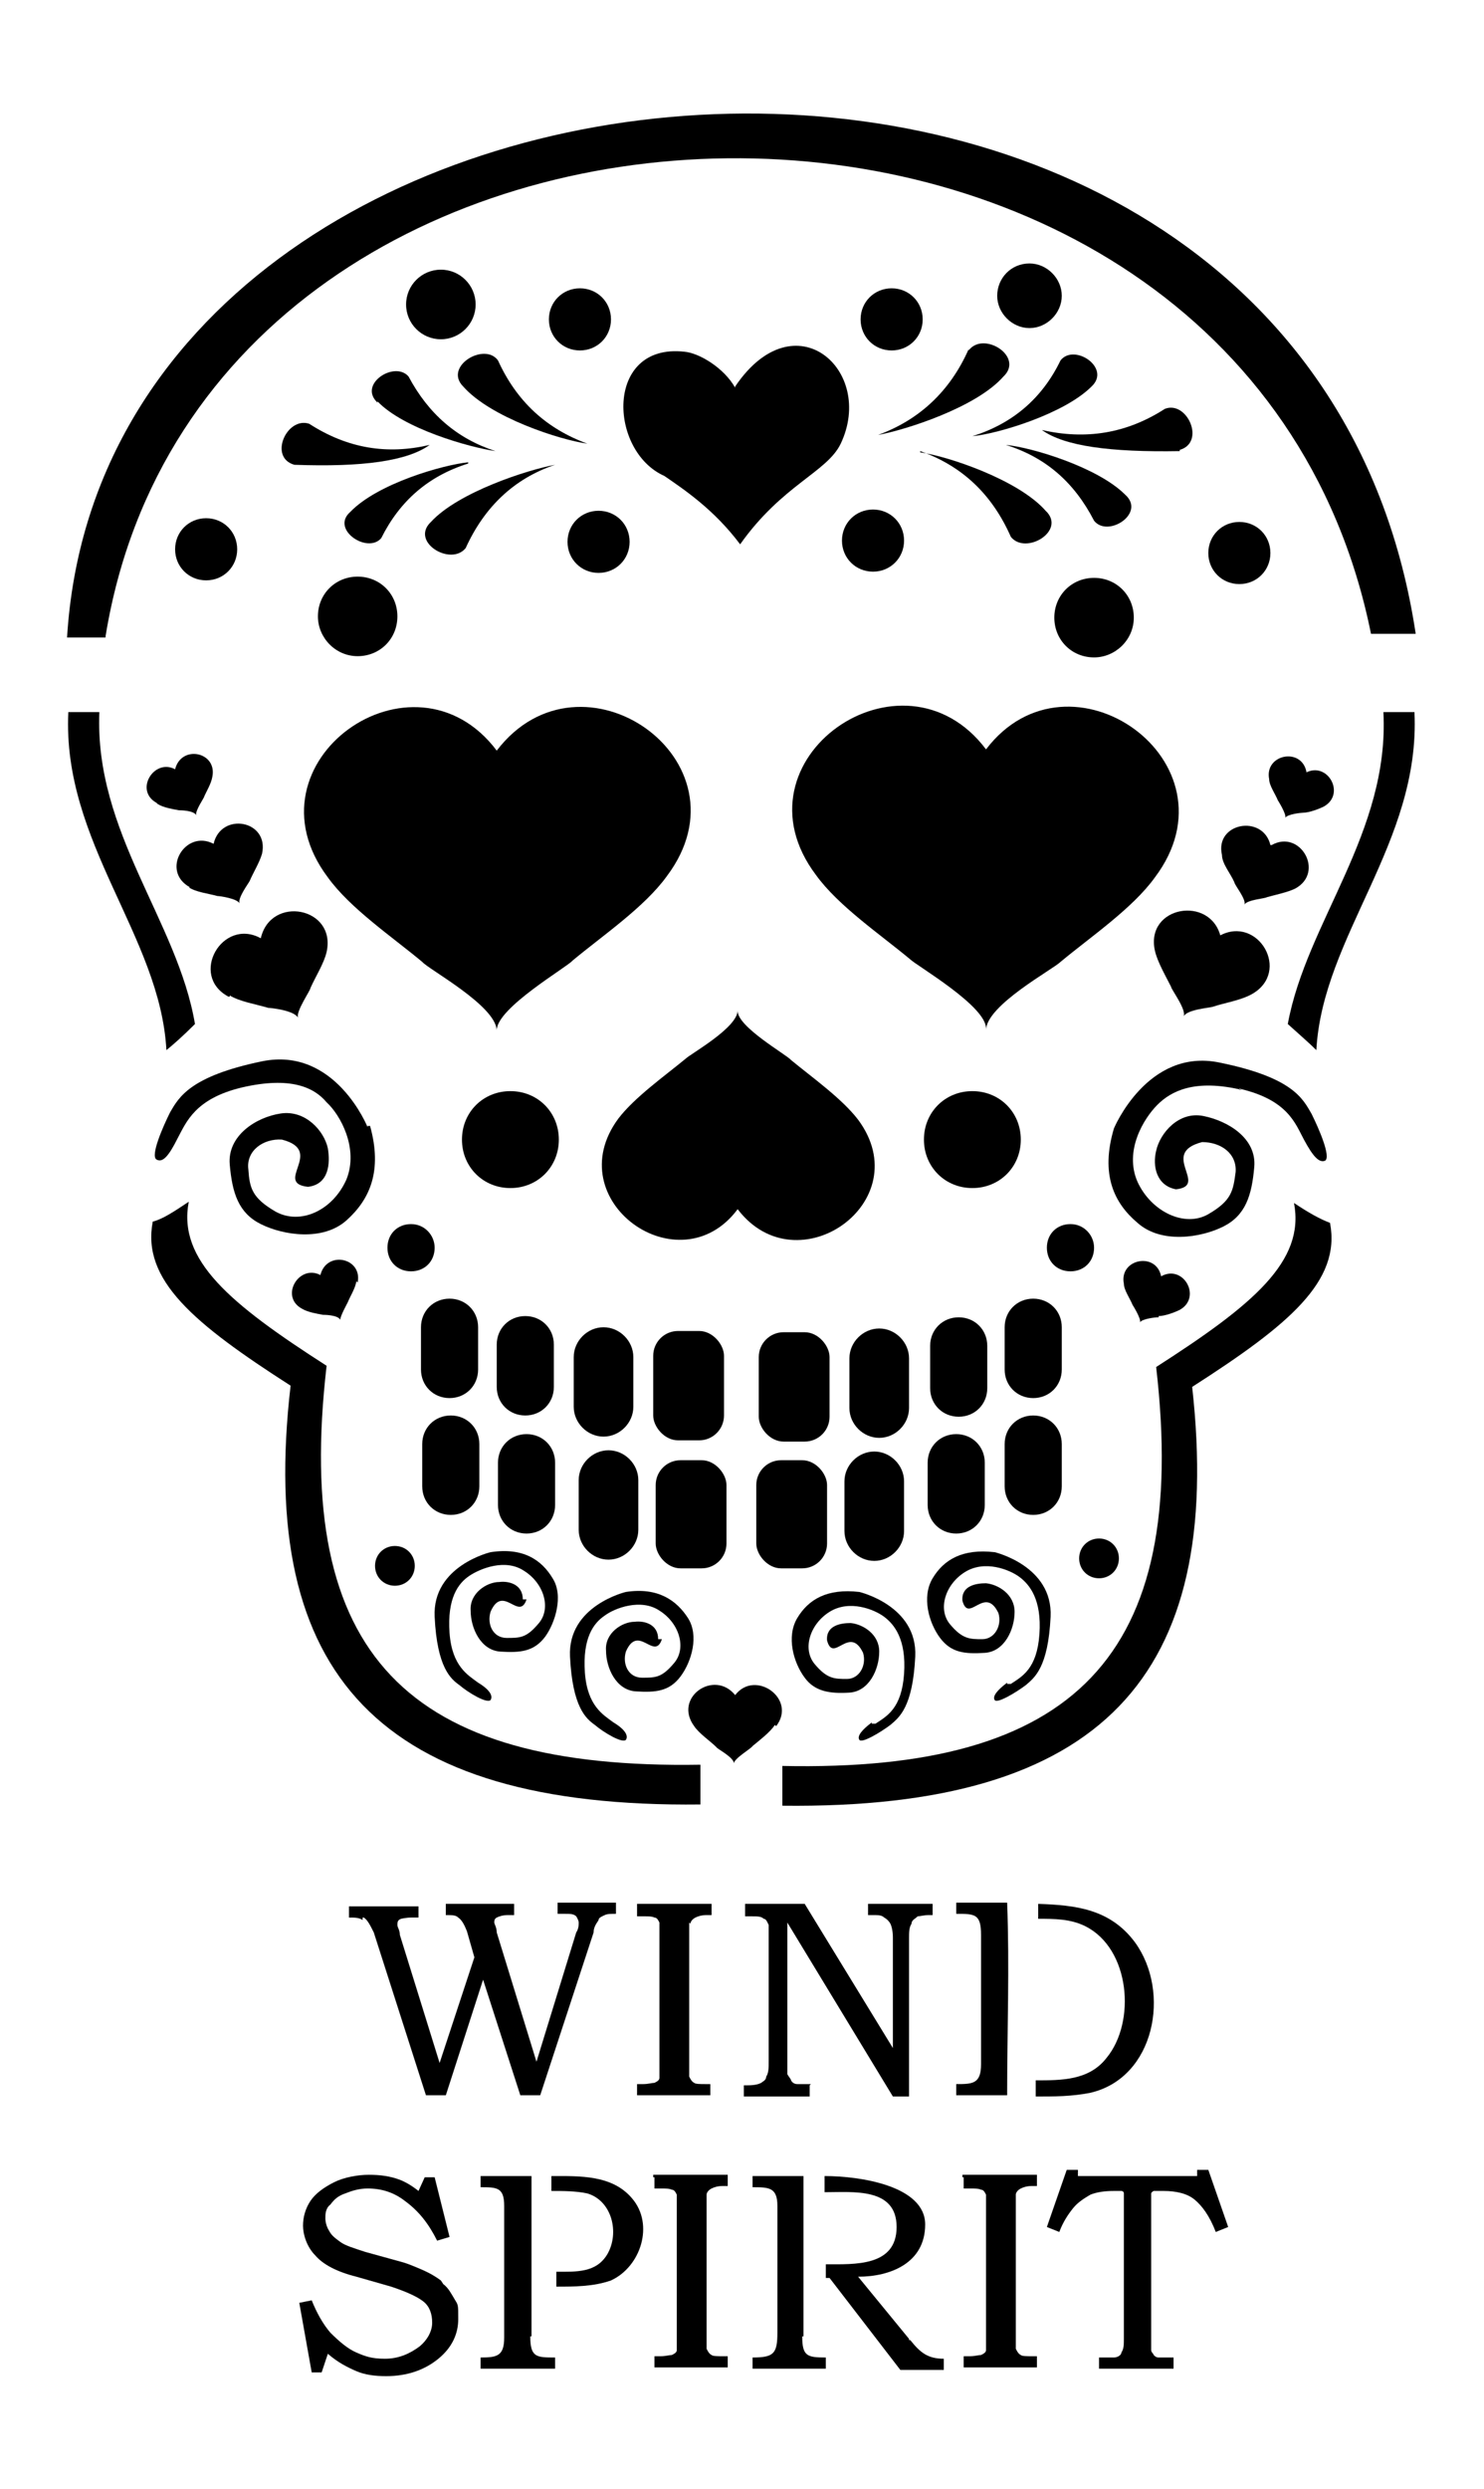 <?xml version="1.0" encoding="UTF-8"?>
<svg id="Livello_1" data-name="Livello 1" xmlns="http://www.w3.org/2000/svg" version="1.1" viewBox="0 0 119.5 200.3">
  <defs>
    <style>
      .cls-1 {
        fill: #000;
        stroke-width: 0px;
      }
    </style>
  </defs>
  <g id="Capa_1" data-name="Capa 1">
    <path class="cls-1" d="M95,36.2c2.1-.6.6-4-1.2-3.3-3.1,2-6.4,2.5-9.9,1.7h0c1.8,1.3,5.5,1.8,11.1,1.7h0Z"/>
    <path class="cls-1" d="M85.4,29c-1.5,3.1-3.9,5.1-7.1,6.1,2.1-.2,7.4-1.8,9.6-4,1.6-1.5-1.4-3.5-2.5-2.1Z"/>
    <path class="cls-1" d="M82.9,21.2c-1.5,0-2.6,1.2-2.6,2.6s1.2,2.6,2.6,2.6,2.6-1.2,2.6-2.6-1.2-2.6-2.6-2.6Z"/>
    <path class="cls-1" d="M18.5,80.1c.8.5,2.1.7,3.1,1,.2,0,2.1.2,2.4.8-.2-.5,1-2.2,1-2.4.4-.9,1.1-2,1.3-2.9.8-3.6-4.5-4.6-5.3-1.1h0c-3.1-1.7-5.8,3-2.6,4.7h.1Z"/>
    <path class="cls-1" d="M88.1,41.9c1.1,1.4,4.2-.6,2.5-2.1-2.2-2.2-7.5-3.8-9.6-4,3.2,1,5.5,3,7.1,6.1Z"/>
    <path class="cls-1" d="M88.1,52.9c1.7,0,3.2-1.4,3.2-3.2s-1.4-3.2-3.2-3.2-3.2,1.4-3.2,3.2,1.4,3.2,3.2,3.2Z"/>
    <path class="cls-1" d="M78,28.1c-1.5,3.4-4,5.7-7.3,6.9,2.2-.4,7.9-2.2,10.1-4.7,1.7-1.6-1.6-3.7-2.8-2.1h0Z"/>
    <path class="cls-1" d="M74.1,36.3h0c3.4,1.2,5.8,3.5,7.3,6.9,1.2,1.5,4.5-.5,2.8-2.1-2.2-2.5-7.9-4.4-10.1-4.7h0Z"/>
    <path class="cls-1" d="M48.2,41.1c-1.4,0-2.5,1.1-2.5,2.5s1.1,2.5,2.5,2.5,2.5-1.1,2.5-2.5-1.1-2.5-2.5-2.5Z"/>
    <path class="cls-1" d="M25.6,49.6c0,1.7,1.4,3.2,3.2,3.2s3.2-1.4,3.2-3.2-1.4-3.2-3.2-3.2-3.2,1.4-3.2,3.2Z"/>
    <path class="cls-1" d="M37.5,44.1c1.5-3.3,3.9-5.6,7.2-6.7-2.2.4-7.8,2.2-10,4.6h0c-1.7,1.6,1.6,3.6,2.8,2.1Z"/>
    <circle class="cls-1" cx="35.5" cy="24.5" r="2.8"/>
    <path class="cls-1" d="M71.8,23.2c-1.4,0-2.5,1.1-2.5,2.5s1.1,2.5,2.5,2.5,2.5-1.1,2.5-2.5-1.1-2.5-2.5-2.5Z"/>
    <path class="cls-1" d="M37.7,37.2c-2,.2-7.3,1.7-9.5,4-1.6,1.4,1.4,3.4,2.5,2.1,1.5-3,3.8-5,7-6h0Z"/>
    <path class="cls-1" d="M67.8,43.5c0,1.4,1.1,2.5,2.5,2.5s2.5-1.1,2.5-2.5-1.1-2.5-2.5-2.5-2.5,1.1-2.5,2.5Z"/>
    <path class="cls-1" d="M59.2,31.2c-.9-1.6-2.9-2.8-4.1-2.9-6.4-.7-6.1,8-1.6,10,1.6,1.1,4,2.7,6.1,5.5,3.4-4.8,7-5.8,8.1-8.1,2.8-5.9-3.7-11.7-8.5-4.6h0Z"/>
    <path class="cls-1" d="M46.7,23.2c-1.4,0-2.5,1.1-2.5,2.5s1.1,2.5,2.5,2.5,2.5-1.1,2.5-2.5-1.1-2.5-2.5-2.5Z"/>
    <path class="cls-1" d="M40.1,29h0c-1.1-1.5-4.4.5-2.8,2.1,2.2,2.5,7.8,4.3,10,4.6-3.3-1.2-5.7-3.4-7.2-6.7Z"/>
    <path class="cls-1" d="M42.1,128.7c0-1.2-1.1-1.5-1.9-1.4-1,0-2.4.9-2.3,2.3,0,1.4.8,3.2,2.4,3.3s2.7,0,3.6-1.2c.8-1.1,1.5-3.3.6-4.7-.9-1.5-2.4-2.5-5-2.1h0s-4.7,1.1-4.5,5.2,1.3,5,2,5.5c.7.6,2.2,1.5,2.5,1.2.2-.3,0-.8-1-1.4-.8-.6-2.1-1.3-2.3-4-.2-2.8.7-4,1.6-4.6s2.9-1.4,4.4-.4c1.6,1,2.2,3,1.2,4.2s-1.5,1.2-2.6,1.2-1.6-1.1-1.3-2.1c1-2.3,2.3.8,2.9-1h-.3Z"/>
    <path class="cls-1" d="M30.4,32.3c2.1,2.2,7.4,3.7,9.5,4-3.1-1-5.4-3-7-6h0c-1.1-1.3-4.1.6-2.5,2.1h0Z"/>
    <path class="cls-1" d="M53,131.9c0-1.2-1.1-1.5-1.9-1.4-1,0-2.4.9-2.3,2.3,0,1.4.8,3.2,2.4,3.3,1.6.1,2.7,0,3.6-1.2s1.5-3.3.6-4.7-2.4-2.5-5-2.1h0s-4.7,1.1-4.5,5.2,1.3,5,2,5.5c.7.6,2.2,1.5,2.5,1.2.2-.3,0-.8-1-1.4-.8-.6-2.1-1.3-2.3-4-.2-2.8.7-4,1.6-4.6.8-.6,2.9-1.4,4.4-.4,1.6,1,2.2,3,1.2,4.2s-1.5,1.2-2.6,1.2-1.6-1.1-1.3-2.1c1-2.3,2.3.8,2.9-1h-.3Z"/>
    <path class="cls-1" d="M31.8,124.4c-.9,0-1.6.7-1.6,1.6s.7,1.6,1.6,1.6,1.6-.7,1.6-1.6-.7-1.6-1.6-1.6Z"/>
    <path class="cls-1" d="M70.2,138.6c-.8.6-1.2,1.1-1,1.4.2.3,1.7-.6,2.5-1.2.7-.6,1.8-1.4,2-5.5s-4.5-5.2-4.5-5.2c-2.6-.3-4.1.6-5,2.1h0c-.9,1.5-.3,3.6.6,4.8.8,1.1,2,1.3,3.6,1.2s2.4-1.9,2.4-3.3-1.3-2.2-2.3-2.3c-.8,0-2,.2-1.9,1.4.5,1.9,1.8-1.3,2.9,1,.3,1-.3,2.1-1.3,2.1s-1.6,0-2.6-1.2-.4-3.2,1.2-4.2,3.6-.2,4.4.4c.8.6,1.8,1.8,1.6,4.6-.2,2.8-1.4,3.4-2.3,4h-.3Z"/>
    <path class="cls-1" d="M35,100.4c0-1-.8-1.9-1.9-1.9s-1.9.8-1.9,1.9.8,1.9,1.9,1.9,1.9-.8,1.9-1.9Z"/>
    <path class="cls-1" d="M81.1,135.4c-.8.6-1.2,1.1-1,1.4.2.3,1.7-.6,2.5-1.2.7-.6,1.8-1.4,2-5.5s-4.5-5.2-4.5-5.2c-2.6-.3-4.1.6-5,2.1h0c-.9,1.5-.3,3.6.6,4.8s2,1.3,3.6,1.2,2.4-1.9,2.4-3.3-1.3-2.2-2.3-2.3c-.8,0-2,.2-1.9,1.4.5,1.9,1.8-1.3,2.9,1,.3,1-.3,2.1-1.3,2.1s-1.6,0-2.6-1.2-.4-3.2,1.2-4.2,3.6-.2,4.4.4c.8.6,1.8,1.8,1.6,4.6-.2,2.8-1.4,3.4-2.3,4h-.3Z"/>
    <path class="cls-1" d="M99.8,87.6c3.9.9,4.5,2.8,5.2,4.1.7,1.3,1.2,1.9,1.7,1.7.5-.3-.5-2.6-1.1-3.8-.7-1.2-1.5-2.9-7.4-4.1-5.8-1.2-8.5,5.3-8.5,5.3h0c-1.1,3.7,0,6,1.9,7.6,1.9,1.7,5.1,1.2,6.9.3,1.8-.9,2.3-2.5,2.5-4.8s-2.1-3.7-4.1-4.1-3.5,1.4-3.8,2.8c-.3,1.2,0,2.8,1.6,3.1,2.7-.3-1.4-2.9,2.1-3.8,1.5,0,2.8.9,2.7,2.4-.2,1.5-.3,2.3-2.2,3.4s-4.6-.2-5.7-2.6c-1.1-2.5.5-5.1,1.6-6.2s3-2.1,6.8-1.2h-.2Z"/>
    <path class="cls-1" d="M8.5,51.2C16.7.8,99.9-.9,110.4,51h3.6C105-8.6,8.6-1,5.4,51.3h3.1,0Z"/>
    <path class="cls-1" d="M93.3,105.9c.5,0,1.3-.3,1.7-.5,1.8-1,.3-3.7-1.5-2.7-.4-2-3.4-1.4-3,.6,0,.5.5,1.2.7,1.7,0,0,.7,1.1.6,1.4.2-.3,1.3-.4,1.4-.4h.1Z"/>
    <path class="cls-1" d="M16.6,46.7c1.4,0,2.5-1.1,2.5-2.5s-1.1-2.5-2.5-2.5-2.5,1.1-2.5,2.5,1.1,2.5,2.5,2.5Z"/>
    <path class="cls-1" d="M28.8,103.2c.4-2-2.5-2.6-3-.6-1.7-.9-3.3,1.7-1.5,2.7.5.3,1.2.4,1.7.5.1,0,1.2,0,1.4.4,0-.3.5-1.2.6-1.4.2-.5.6-1.1.7-1.7h0Z"/>
    <path class="cls-1" d="M53.7,70.5c7-9.3-6.9-19-13.7-10.1h0c-6.7-8.9-20.6.9-13.6,10.2,1.8,2.5,5.2,4.8,7.6,6.8.5.6,5.9,3.5,6,5.5,0-1.8,5.7-5.1,6.1-5.6,2.4-2,5.8-4.3,7.6-6.8Z"/>
    <path class="cls-1" d="M29.6,90.7s-2.6-6.5-8.5-5.3h0c-5.8,1.2-6.7,2.9-7.4,4.1-.6,1.2-1.6,3.5-1.1,3.8s1-.3,1.7-1.7c.7-1.3,1.4-3.2,5.2-4.1,3.9-.9,5.8,0,6.8,1.2,1.1,1,2.6,3.7,1.6,6.2-1.1,2.5-3.7,3.7-5.7,2.6-1.9-1.1-2.1-1.9-2.2-3.4-.2-1.5,1.2-2.5,2.7-2.4,3.5.9-.7,3.5,2.1,3.8,1.7-.2,1.8-1.9,1.6-3.1-.3-1.4-1.8-3.1-3.8-2.8s-4.3,1.8-4.1,4.1.7,3.9,2.5,4.8,5,1.4,6.9-.3c1.9-1.7,2.9-4,1.9-7.6h-.2Z"/>
    <path class="cls-1" d="M12.7,64.7c.5.3,1.2.4,1.7.5.1,0,1.2,0,1.4.4-.1-.3.5-1.2.6-1.4.2-.5.6-1.1.7-1.7.4-2-2.5-2.6-3-.6-1.7-.9-3.3,1.7-1.5,2.7h0Z"/>
    <path class="cls-1" d="M42.4,115.4c-1.3,0-2.3,1-2.3,2.3v3.4c0,1.3,1,2.3,2.3,2.3s2.3-1,2.3-2.3v-3.4c0-1.3-1-2.3-2.3-2.3Z"/>
    <path class="cls-1" d="M42.3,105.9c-1.3,0-2.3,1-2.3,2.3v3.4c0,1.3,1,2.3,2.3,2.3s2.3-1,2.3-2.3v-3.4c0-1.3-1-2.3-2.3-2.3Z"/>
    <path class="cls-1" d="M41.1,87.8c-2.2,0-3.9,1.7-3.9,3.9s1.7,3.9,3.9,3.9,3.9-1.7,3.9-3.9-1.7-3.9-3.9-3.9Z"/>
    <path class="cls-1" d="M36.3,121.9c1.3,0,2.3-1,2.3-2.3v-3.4c0-1.3-1-2.3-2.3-2.3s-2.3,1-2.3,2.3v3.4c0,1.3,1,2.3,2.3,2.3Z"/>
    <path class="cls-1" d="M36.2,112.5c1.3,0,2.3-1,2.3-2.3v-3.4c0-1.3-1-2.3-2.3-2.3s-2.3,1-2.3,2.3v3.4c0,1.3,1,2.3,2.3,2.3Z"/>
    <path class="cls-1" d="M15.2,71.4c.6.4,1.6.5,2.3.7.2,0,1.6.2,1.8.6-.2-.4.7-1.6.8-1.8.3-.7.8-1.5,1-2.2.6-2.7-3.3-3.4-3.9-.8-2.3-1.2-4.3,2.2-1.9,3.5h0Z"/>
    <path class="cls-1" d="M42.8,188v-12.9h-4.1v.9c1.3,0,1.9,0,1.9,1.5v10.6c0,1.5-.6,1.6-1.9,1.6v.9h6v-.9c-1.5,0-2,0-2-1.7h0Z"/>
    <path class="cls-1" d="M35.5,183.5c-.4-.3-.9-.6-1.6-.9-.7-.3-1.2-.5-1.6-.6l-2.9-.8c-.9-.3-1.6-.5-2-.8s-.7-.5-.9-.9c-.2-.3-.3-.7-.3-1s0-.8.4-1.1c.3-.4.6-.7,1.2-.9.5-.2,1.1-.4,1.8-.4,1.1,0,2.1.3,3,1,1.1.8,1.9,1.8,2.6,3.2l1-.3-1.2-4.8h-.8l-.5,1.1c-.5-.4-1-.7-1.5-.9-.8-.3-1.6-.4-2.5-.4s-2,.2-2.8.6c-.8.4-1.5.9-1.9,1.5s-.6,1.3-.6,2,.3,1.7,1,2.4c.6.7,1.7,1.3,3.3,1.7l2.8.8c1.2.4,2.1.8,2.6,1.2s.7,1,.7,1.7-.4,1.4-1,1.9c-.8.6-1.7,1-2.8,1s-1.6-.2-2.3-.5-1.4-.9-2.1-1.6c-.6-.7-1.1-1.6-1.5-2.6l-1,.2,1,5.6h.8l.5-1.5c.8.7,1.6,1.1,2.3,1.4.7.3,1.5.4,2.4.4,1.7,0,3.1-.5,4.2-1.4,1.1-.9,1.6-2,1.6-3.2s0-1.1-.3-1.6-.5-.9-.9-1.2l-.2-.3Z"/>
    <path class="cls-1" d="M29.3,154.3c.3.2.5.6.8,1.2l4.2,13.1h1.6l3-9.3,3,9.3h1.6l4.3-13.1c0-.5.3-.8.4-1,0-.2.3-.3.5-.4s.5-.1.9-.1v-.9h-4.7v.9h.6c.4,0,.7,0,.9.2,0,0,.2.3.2.5s0,.5-.2.8l-3.2,10.4-3.2-10.4c0-.4-.2-.7-.2-.8s0-.3.2-.4c.2-.1.5-.2.9-.2h.5v-.9h-5.5v.9c.5,0,.8,0,1,.2.3.2.5.6.7,1.1l.6,2.1-2.8,8.5-3.2-10.3c0-.4-.2-.6-.2-.8s0-.4.3-.5c0,0,.4-.1.8-.1h.6v-.9h-5.6v.9c.5,0,.8,0,1.1.2v-.2Z"/>
    <path class="cls-1" d="M62.5,138.9c1.7-2.2-1.7-4.6-3.3-2.5-1.7-2.1-5,.2-3.3,2.5h0c.4.6,1.3,1.2,1.8,1.7,0,.1,1.4.8,1.4,1.3,0-.4,1.4-1.2,1.5-1.4.6-.5,1.4-1.1,1.8-1.7h0Z"/>
    <path class="cls-1" d="M102.3,68c-.6-2.5-4.5-1.8-3.9.8,0,.7.7,1.5,1,2.2,0,.2,1,1.4.8,1.8.2-.4,1.7-.5,1.8-.6.7-.2,1.7-.4,2.3-.7,2.4-1.3.4-4.8-1.9-3.5h-.1Z"/>
    <path class="cls-1" d="M52.7,175.2v.9h.5c.4,0,.7,0,.9.1.2,0,.3.2.4.4,0,.2,0,.6,0,1.2v10.2c0,.5,0,.9,0,1.1,0,.2-.2.3-.4.4-.2,0-.5.1-.9.1h-.5v.9h5.9v-.9h-.4c-.4,0-.8,0-.9-.1-.2-.1-.3-.3-.4-.5,0-.2,0-.6,0-1.1v-10c0-.6,0-1.1,0-1.3,0-.2.2-.4.4-.5s.5-.2.9-.2h.4v-.9h-6v.2Z"/>
    <path class="cls-1" d="M55.6,154.8c0-.2.2-.4.4-.5s.5-.2.9-.2h.4v-.9h-6v1h.5c.4,0,.7,0,.9.1.2,0,.3.2.4.4,0,.2,0,.6,0,1.2v10.2c0,.5,0,.9,0,1.1,0,.2-.2.3-.4.4-.2,0-.5.1-.9.1h-.5v.9h5.9v-.9h-.4c-.4,0-.8,0-.9-.1-.2-.1-.3-.3-.4-.5,0-.2,0-.6,0-1.1v-10c0-.6,0-1.1,0-1.3h0Z"/>
    <path class="cls-1" d="M15.7,82.4c-1.4-8.3-8.1-15.4-7.7-25.1h-2.5c-.5,10.5,7.4,18,7.9,27.2.5-.4,1.3-1.1,2.3-2.1Z"/>
    <path class="cls-1" d="M105.2,62.1c-.4-2-3.4-1.4-3,.6,0,.5.5,1.2.7,1.7,0,0,.7,1.1.6,1.4.2-.3,1.3-.4,1.4-.4.5,0,1.3-.3,1.7-.5,1.8-1,.3-3.7-1.5-2.7h.1Z"/>
    <path class="cls-1" d="M56.4,145.2v-3.2c-23.6.4-32.8-8.8-30.1-32.1h0c-7.8-5-12-8.5-11.1-13.2-1.2.8-2.1,1.4-2.9,1.6-.9,4.7,3.3,8.2,11.1,13.2h0c-2.7,23.3,7.2,34,33,33.7Z"/>
    <path class="cls-1" d="M44.4,175.1h0v1.2c.9,0,2,0,2.9.2,2,.6,2.6,3.2,1.6,4.9-.9,1.5-2.5,1.4-4.1,1.4v1.2c1.4,0,3,0,4.4-.5,2.4-1.1,3.5-4.5,1.7-6.6-1.6-1.9-4.2-1.8-6.5-1.8h0Z"/>
    <path class="cls-1" d="M104.2,96.8c.9,4.7-3.3,8.2-11.1,13.2h0c2.7,23.3-6.6,32.6-30.1,32.1,0,1.2,0,2.3,0,3.2,25.7.3,35.6-10.4,33-33.7h0c7.8-5,12-8.5,11.1-13.2-.8-.3-1.7-.8-2.9-1.6Z"/>
    <path class="cls-1" d="M83.4,167.5v1.2c1.5,0,2.9,0,4.4-.3,5.2-1.2,6.5-8.1,3.6-12.1-2-2.7-4.8-3-7.8-3.1v1.2c1.3,0,2.6,0,3.8.6,3.6,1.8,4.1,7.7,1.7,10.6-1.4,1.8-3.6,1.8-5.7,1.8h0Z"/>
    <path class="cls-1" d="M96.4,174.6v.5h-9.6v-.5h-.9l-1.6,4.6,1,.4c.3-.8.7-1.4,1.1-1.9s.9-.8,1.4-1.1c.5-.2,1.1-.3,1.9-.3s.5,0,.6,0c0,0,.2,0,.2.2v11.6c0,.6,0,.9-.2,1.2,0,.2-.3.4-.6.4h-1.2v.9h6v-.9h-1.2c-.2,0-.3-.1-.4-.2,0-.1-.2-.2-.2-.4v-12.6s0-.1.2-.2h.8c1,0,1.9.2,2.5.7s1.2,1.3,1.7,2.6l1-.4-1.6-4.6h-.9Z"/>
    <path class="cls-1" d="M111.4,57.3c.5,9.7-6.2,16.9-7.7,25.1,1,.9,1.8,1.6,2.3,2.1.5-9.2,8.4-16.7,7.9-27.2h-2.5Z"/>
    <path class="cls-1" d="M64.7,188c0-3.8,0-8.4,0-12.9h-4.1v.9c1.3,0,2,0,2,1.5v10.2c0,1.7-.3,2-2,2v.9h5.9v-.9c-1.5,0-1.9-.1-1.9-1.7h0Z"/>
    <path class="cls-1" d="M65.3,167.7h-1.1c-.2,0-.4-.1-.5-.3,0-.1-.2-.3-.3-.5v-12.2l8.5,14h1.3v-12.7c0-.5,0-.9.2-1.2,0-.3.3-.4.5-.6.2,0,.5-.1.9-.1h.3v-.9h-5.2v.9h.4c.4,0,.7,0,.9.2.2.1.4.3.5.5s.2.6.2,1.1v8.9l-7.1-11.6h-4.8v1h.4c.6,0,.9,0,1.1.2.2,0,.3.3.4.5v10.9c0,.6,0,1-.2,1.3,0,.3-.3.4-.4.5-.2.1-.5.2-1.1.2h-.3v.9h5.3v-.9h0Z"/>
    <path class="cls-1" d="M73.2,188.2l-4.1-5c2.6,0,5.4-1.1,5.4-4.2s-5.2-3.9-8.1-3.9h0v1.3c2.3,0,5.8-.4,5.8,2.8s-3.4,3-5.7,3v1.1h.3l5.7,7.4h3.5v-.9c-1.3,0-1.9-.5-2.7-1.5h-.1Z"/>
    <path class="cls-1" d="M77,167.7v.9h4.1c0-5.2.2-10.3,0-15.5h-4.1v.9c1.5,0,2,0,2,1.7v10.4c0,1.6-.7,1.6-2,1.6h0Z"/>
    <path class="cls-1" d="M77.6,175.2v.9h.5c.4,0,.7,0,.9.1.2,0,.3.2.4.4,0,.2,0,.6,0,1.2v10.2c0,.5,0,.9,0,1.1,0,.2-.2.3-.4.4-.2,0-.5.1-.9.1h-.5v.9h5.9v-.9h-.4c-.4,0-.8,0-.9-.1-.2-.1-.3-.3-.4-.5,0-.2,0-.6,0-1.1v-10c0-.6,0-1.1,0-1.3,0-.2.2-.4.4-.5.2-.1.5-.2.9-.2h.4v-.9h-6v.2Z"/>
    <path class="cls-1" d="M78.3,95.6c2.2,0,3.9-1.7,3.9-3.9s-1.7-3.9-3.9-3.9-3.9,1.7-3.9,3.9,1.7,3.9,3.9,3.9Z"/>
    <path class="cls-1" d="M70.4,116.8c-1.3,0-2.4,1.1-2.4,2.4v4c0,1.3,1.1,2.4,2.4,2.4s2.4-1.1,2.4-2.4v-4c0-1.3-1.1-2.4-2.4-2.4Z"/>
    <path class="cls-1" d="M73.2,109.3c0-1.3-1.1-2.4-2.4-2.4s-2.4,1.1-2.4,2.4v4c0,1.3,1.1,2.4,2.4,2.4s2.4-1.1,2.4-2.4v-4Z"/>
    <path class="cls-1" d="M59.4,97.3c4.8,6.3,14.6-.6,9.7-7.2-1.3-1.7-3.7-3.4-5.4-4.8h0c-.3-.4-4.4-2.7-4.3-4,0,1.4-3.8,3.5-4.2,3.9-1.7,1.4-4.1,3.1-5.4,4.8-4.9,6.6,4.9,13.6,9.6,7.3Z"/>
    <rect class="cls-1" x="61.1" y="107.2" width="5.7" height="8.8" rx="2" ry="2"/>
    <path class="cls-1" d="M49,116.7c-1.3,0-2.4,1.1-2.4,2.4v4c0,1.3,1.1,2.4,2.4,2.4s2.4-1.1,2.4-2.4v-4c0-1.3-1.1-2.4-2.4-2.4Z"/>
    <path class="cls-1" d="M48.6,106.8c-1.3,0-2.4,1.1-2.4,2.4v4c0,1.3,1.1,2.4,2.4,2.4s2.4-1.1,2.4-2.4v-4c0-1.3-1.1-2.4-2.4-2.4Z"/>
    <rect class="cls-1" x="52.6" y="107.1" width="5.7" height="8.8" rx="2" ry="2"/>
    <rect class="cls-1" x="60.9" y="117.5" width="5.7" height="8.7" rx="2" ry="2"/>
    <rect class="cls-1" x="52.8" y="117.5" width="5.7" height="8.7" rx="2" ry="2"/>
    <path class="cls-1" d="M85.5,106.8c0-1.3-1-2.3-2.3-2.3s-2.3,1-2.3,2.3v3.4c0,1.3,1,2.3,2.3,2.3s2.3-1,2.3-2.3v-3.4Z"/>
    <path class="cls-1" d="M99.8,47c1.4,0,2.5-1.1,2.5-2.5s-1.1-2.5-2.5-2.5-2.5,1.1-2.5,2.5,1.1,2.5,2.5,2.5Z"/>
    <path class="cls-1" d="M88.1,100.4c0-1-.8-1.9-1.9-1.9s-1.9.8-1.9,1.9.8,1.9,1.9,1.9,1.9-.8,1.9-1.9Z"/>
    <path class="cls-1" d="M88.5,127c.9,0,1.6-.7,1.6-1.6s-.7-1.6-1.6-1.6-1.6.7-1.6,1.6.7,1.6,1.6,1.6Z"/>
    <path class="cls-1" d="M98.3,75.4c-.8-3.4-6.1-2.5-5.3,1.1h0c.2.9.9,2.1,1.3,2.9,0,.2,1.3,1.9,1,2.4.3-.6,2.2-.7,2.4-.8.9-.3,2.2-.5,3.1-1,3.2-1.8.5-6.4-2.6-4.7h0Z"/>
    <path class="cls-1" d="M77,115.4c-1.3,0-2.3,1-2.3,2.3v3.4c0,1.3,1,2.3,2.3,2.3s2.3-1,2.3-2.3v-3.4c0-1.3-1-2.3-2.3-2.3Z"/>
    <path class="cls-1" d="M85.5,119.6v-3.4c0-1.3-1-2.3-2.3-2.3s-2.3,1-2.3,2.3v3.4c0,1.3,1,2.3,2.3,2.3s2.3-1,2.3-2.3Z"/>
    <path class="cls-1" d="M24.9,34.1c-1.8-.6-3.3,2.7-1.2,3.3,5.5.2,9.1-.3,10.9-1.6-3.4.8-6.6.3-9.7-1.7h0Z"/>
    <path class="cls-1" d="M79.5,108.3c0-1.3-1-2.3-2.3-2.3s-2.3,1-2.3,2.3v3.4c0,1.3,1,2.3,2.3,2.3s2.3-1,2.3-2.3v-3.4Z"/>
    <path class="cls-1" d="M79.4,82.9c0-2,5.4-4.9,6-5.5,2.4-2,5.8-4.3,7.6-6.8,7-9.3-6.9-19.1-13.6-10.3-6.7-8.9-20.7.8-13.7,10.1h0c1.8,2.5,5.2,4.8,7.6,6.8.5.5,6.2,3.8,6.1,5.6h0Z"/>
  </g>
</svg>